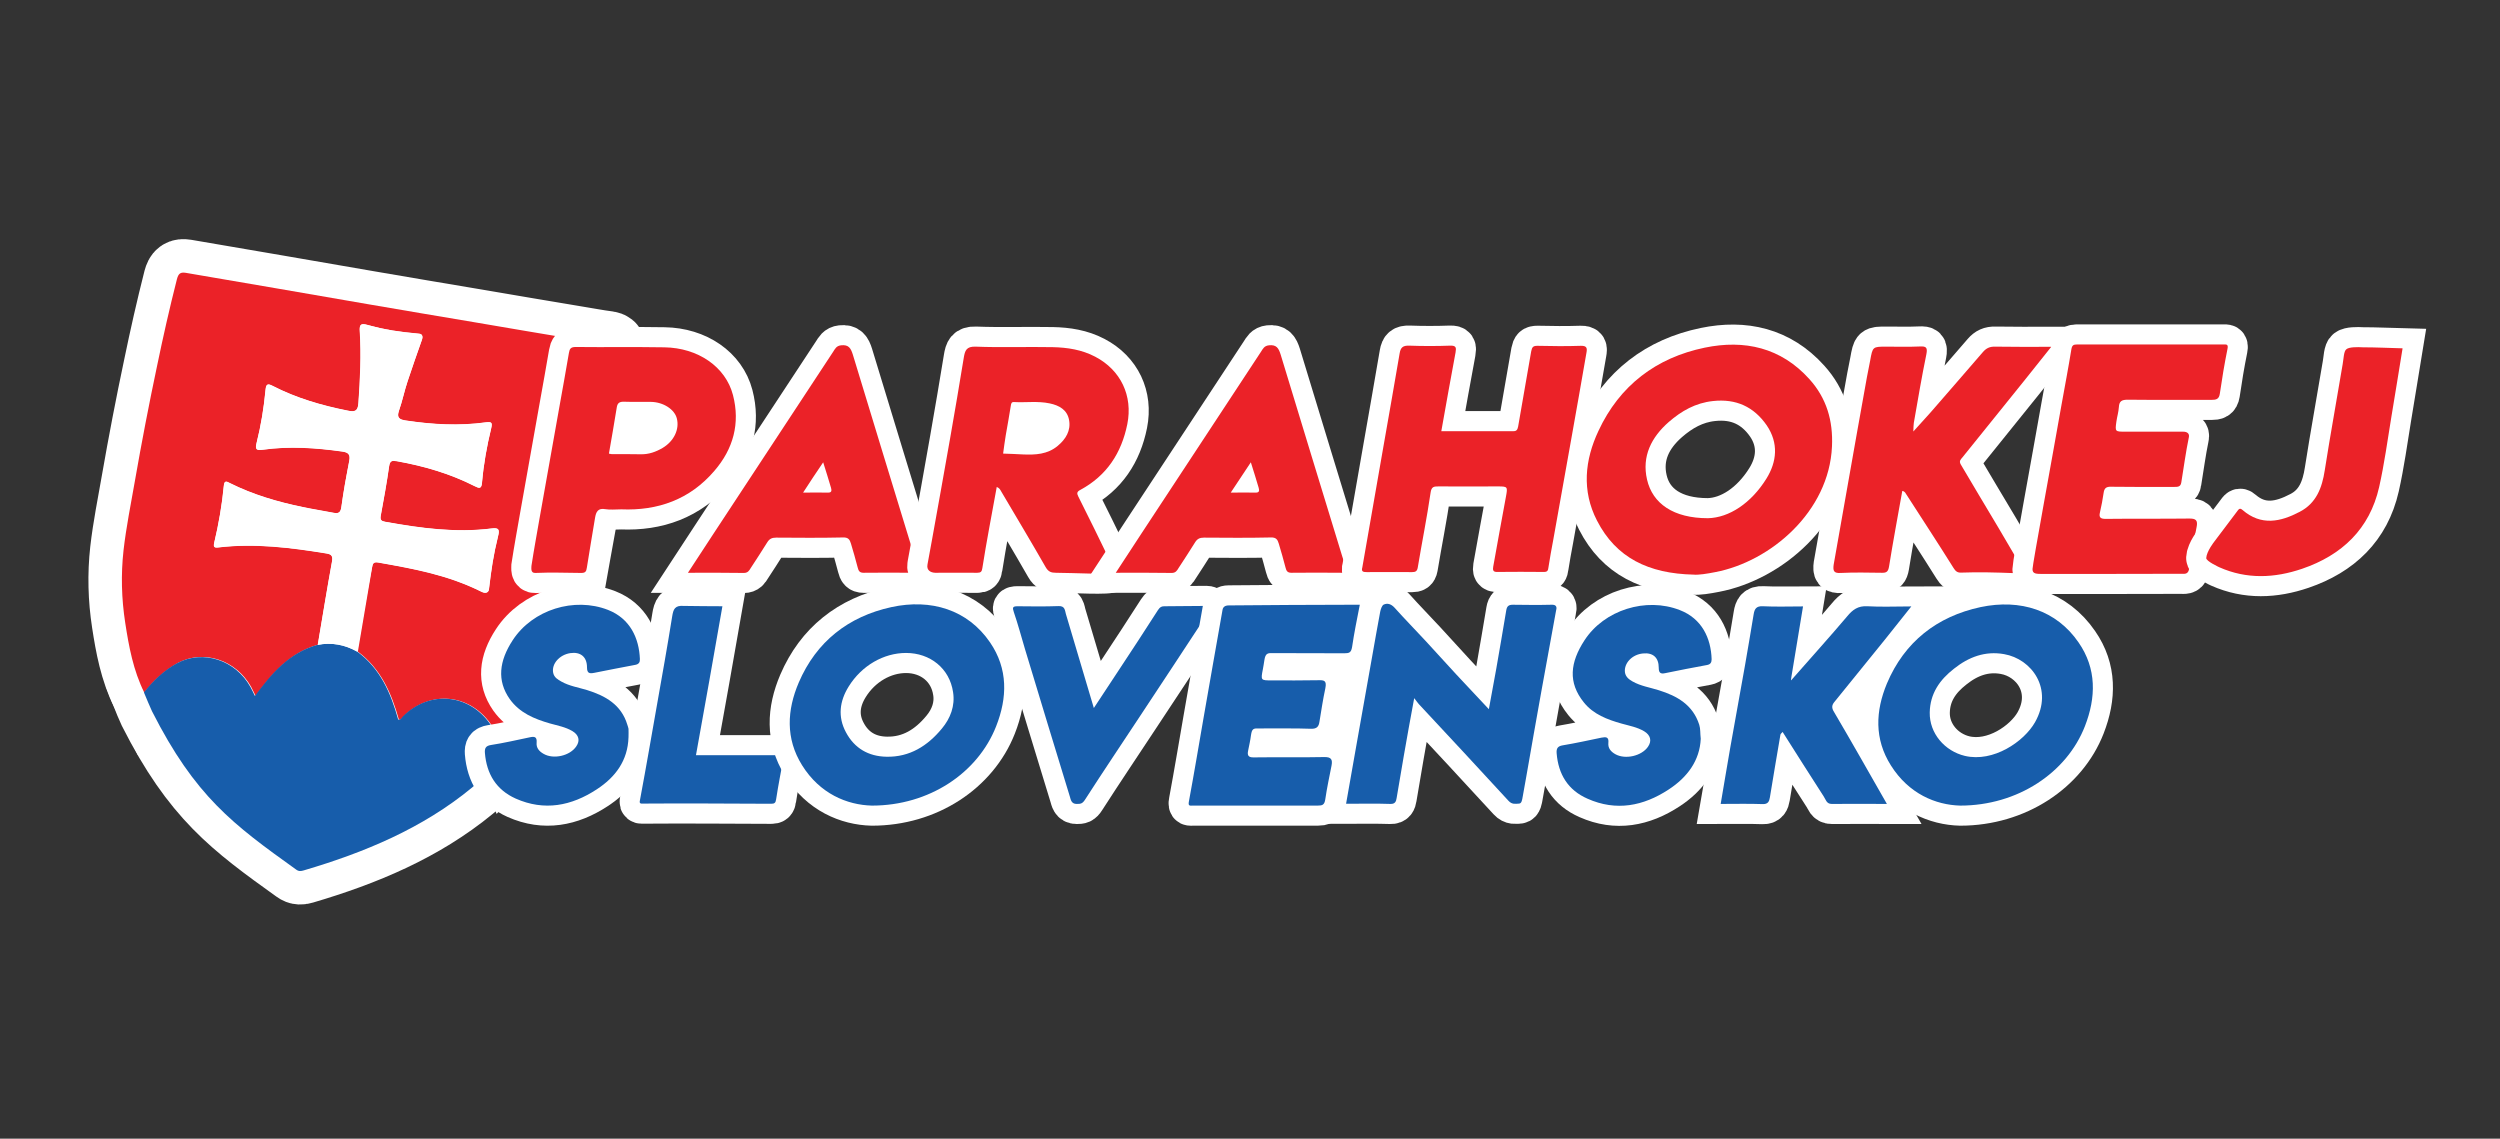 <?xml version="1.0" encoding="utf-8"?>
<!-- Generator: Adobe Illustrator 22.1.0, SVG Export Plug-In . SVG Version: 6.00 Build 0)  -->
<svg version="1.1" xmlns="http://www.w3.org/2000/svg" xmlns:xlink="http://www.w3.org/1999/xlink" x="0px" y="0px"
	 viewBox="0 0 1493.6 680.3" style="enable-background:new 0 0 1493.6 680.3;" xml:space="preserve">
<rect x="0" y="0" width="1493.6" height="680.3" fill="#333333" stroke="none"/>
<style type="text/css">
	.st0{display:none;}
	.st1{display:inline;fill:#DEDEDE;}
	.st2{fill:none;stroke:#FFFFFF;stroke-width:40;}
	.st3{fill:#EB2228;}
	.st4{fill:#175DAB;}
	.st5{fill:#FFFFFF;}
	.st6{fill:none;stroke:#221F1F;stroke-width:20;}
	.st7{fill:#E8262A;}
	.st8{fill:#1A5EAA;}
	.st9{fill:none;stroke:#FFFFFF;stroke-width:24;}
	.st10{fill:#E8262A;stroke:#221F1F;stroke-width:20;}
</style>
<g id="Layer_2" class="st0">
	<rect x="-265.7" class="st1" width="2002.4" height="680.3"/>
</g>
<g id="Layer_1">
	<g>
		<g>
			<path class="st2" d="M86.2,413.8c-6.6-13.3-9.2-27.5-11.4-41.8c-2.2-14.3-2.6-28.8-1-43.2c1.6-14,4.4-27.7,6.8-41.5
				c4-22.9,8.4-45.8,13.2-68.5c3.6-17.4,7.5-34.7,11.9-52c0.9-3.4,2.1-4.3,5.3-3.8c17.9,3.1,35.8,6.1,53.7,9.2
				c18.7,3.2,37.4,6.5,56.1,9.7c20.8,3.6,41.7,7.1,62.5,10.6c20.5,3.5,41,7,61.5,10.4c6.2,1,12.4,2.2,18.6,3
				c3.3,0.5,2.4,2.7,2.2,4.5c-1.2,9-2.5,18-4,26.9c-3.8,22.1-7.8,44.2-11.8,66.3c-3.3,18-6.5,36-9.7,54c-2.5,13.8-4.8,27.6-7.2,41.4
				c-1.2,6.9-6.6,16.5-11.1,24.2c-5.6,9.5-10,17.2-19.4,27.4c-4.3-9.4-5.5-12.8-9.3-18.2c-12.8-18-36.1-20.1-51.8-4.6
				c-0.9,0.8-1.3,2.4-3,2.1c-4.4-15.8-10.8-30.4-24.5-40.6c2.8-16.7,5.7-33.5,8.5-50.2c0.4-2.1,0.6-3.7,3.7-3.1
				c22,3.9,41.8,7.5,62,17.6c0.9,0.5,4,1.2,4.2-1.9c1.4-11.8,2.6-20,5.4-31.4c1-3.9,0.5-5.2-3.9-4.6c-21.4,2.7-42.5-0.2-63.6-4
				c-2.3-0.4-3-1.1-2.6-3.6c1.8-9.8,3.6-19.6,5-29.5c0.5-3.5,1.8-3.7,4.8-3.1c16.1,2.9,31.7,7.5,46.4,14.9c2.6,1.3,4,1.8,4.3-2.1
				c0.9-11,2.9-21.8,5.5-32.5c0.8-3.4,0.2-3.9-3.2-3.5c-16,2.2-31.9,1.3-47.8-1.1c-3.8-0.6-5.6-1.6-4.1-5.9c2-5.8,3.2-11.9,5.2-17.7
				c2.9-8.8,5.5-15.9,8.6-24.9c0.2-0.5,0.9-3.3-2.1-3.4c-11.5-1.1-19.6-2.1-30.5-5.2c-3.9-1.1-4.8-0.3-4.6,3.7
				c1,14.3,0.2,28.6-0.8,42.9c-0.3,5.1-2.4,5.5-6.4,4.6c-15.6-3.1-30.7-7.5-44.9-14.8c-3.1-1.6-3.8-1-4.2,2.4
				c-1,10.6-2.7,21.1-5.3,31.5c-1.1,4.3,0,4.7,3.8,4.2c15.8-2.2,31.6-1.1,47.3,1.1c3.7,0.5,5,1.8,4.2,5.7
				c-1.8,9.1-3.5,18.3-4.7,27.5c-0.5,3.6-2,4-4.9,3.4c-6-1.2-12.1-2.1-18.2-3.4c-15-3.1-29.7-7.4-43.5-14.3
				c-1.8-0.9-3.2-1.9-3.6,1.4c-1.1,11.6-3.1,23.1-5.8,34.4c-0.5,2.3,0,2.9,2.5,2.6c21.7-2.6,43.2,0.1,64.6,3.6
				c3.2,0.5,3.9,1.7,3.3,4.9c-3,16.5-5.7,33.1-8.5,49.7c-16.6,4.7-27.2,17-37.2,30.5c-1.1-2.2-1.9-3.8-2.7-5.4
				c-9-16-28.2-22.4-43.6-14.3C98.3,400.5,91.6,406.7,86.2,413.8z"/>
			<path class="st2" d="M213.4,389.3c13.8,10.1,20.1,24.8,24.5,40.6c1.7,0.3,2.1-1.3,3-2.1c15.8-15.5,39.1-13.4,51.8,4.6
				c3.8,5.3,5.8,9.6,9.4,18.4c-6.9,8.3-12.4,13.4-20.3,19.9c-29.4,24.2-64,38.6-100.3,49.3c-1.7,0.5-3,0.7-4.6-0.5
				c-37.7-27-60.3-43.7-86.1-94.6c-0.6-1.3-4-9.1-4.8-11.2c5.2-6.8,12.1-13.4,20-17.6c15.5-8.1,34.7-1.7,43.6,14.3
				c0.9,1.6,1.6,3.2,2.7,5.4c9.9-13.5,20.5-25.8,37.2-30.5C198.1,383.6,206,385.2,213.4,389.3z"/>
			<path class="st2" d="M213.4,389.3c-7.4-4.2-15.2-5.7-23.6-4c2.8-16.6,5.5-33.2,8.5-49.7c0.6-3.2-0.1-4.4-3.3-4.9
				c-21.4-3.5-42.9-6.2-64.6-3.6c-2.4,0.3-3-0.3-2.5-2.6c2.7-11.3,4.7-22.8,5.8-34.4c0.3-3.3,1.8-2.3,3.6-1.4
				c13.8,6.9,28.4,11.2,43.5,14.3c6,1.3,12.1,2.2,18.2,3.4c2.9,0.6,4.4,0.2,4.9-3.4c1.3-9.2,2.9-18.4,4.7-27.5
				c0.8-3.9-0.5-5.2-4.2-5.7c-15.7-2.2-31.5-3.3-47.3-1.1c-3.8,0.5-4.9,0.1-3.8-4.2c2.6-10.3,4.3-20.9,5.3-31.5
				c0.3-3.4,1.1-4,4.2-2.4c14.1,7.3,29.3,11.7,44.9,14.8c4.1,0.8,6.1,0.5,6.4-4.6c1-14.3,1.7-28.6,0.8-42.9c-0.3-4,0.7-4.9,4.6-3.7
				c11.1,2.9,18.7,4.1,30.5,5.2c2.7,0,2.5,2.1,2.1,3.4c-2.9,8.1-6,16.9-8.6,24.9c-1.9,5.8-3.1,11.9-5.2,17.7
				c-1.5,4.4,0.3,5.4,4.1,5.9c15.9,2.4,31.8,3.3,47.8,1.1c3.4-0.5,4,0.1,3.2,3.5c-2.6,10.7-4.5,21.5-5.5,32.5
				c-0.3,3.9-1.7,3.4-4.3,2.1c-14.7-7.5-30.2-12-46.4-14.9c-3-0.5-4.3-0.4-4.8,3.1c-1.4,9.9-3.2,19.7-5,29.5
				c-0.5,2.5,0.3,3.1,2.6,3.6c21,3.8,42.1,6.7,63.6,4c4.4-0.6,4.9,0.7,3.9,4.6c-2.8,11.3-4,19.5-5.4,31.4c-0.1,2.3-1.9,3-4.2,1.9
				c-20.2-10.1-40-13.7-62-17.6c-3.1-0.5-3.3,1-3.7,3.1C219,355.9,216.2,372.6,213.4,389.3z"/>
		</g>
		<g>
			<path class="st3" d="M86.2,413.8c-6.6-13.3-9.2-27.5-11.4-41.8c-2.2-14.3-2.6-28.8-1-43.2c1.6-14,4.4-27.7,6.8-41.5
				c4-22.9,8.4-45.8,13.2-68.5c3.6-17.4,7.5-34.7,11.9-52c0.9-3.4,2.1-4.3,5.3-3.8c17.9,3.1,35.8,6.1,53.7,9.2
				c18.7,3.2,37.4,6.5,56.1,9.7c20.8,3.6,41.7,7.1,62.5,10.6c20.5,3.5,41,7,61.5,10.4c6.2,1,12.4,2.2,18.6,3
				c3.3,0.5,2.4,2.7,2.2,4.5c-1.2,9-2.5,18-4,26.9c-3.8,22.1-7.8,44.2-11.8,66.3c-3.3,18-6.5,36-9.7,54c-2.5,13.8-4.8,27.6-7.2,41.4
				c-1.2,6.9-6.6,16.5-11.1,24.2c-5.6,9.5-10,17.2-19.4,27.4c-4.3-9.4-5.5-12.8-9.3-18.2c-12.8-18-36.1-20.1-51.8-4.6
				c-0.9,0.8-1.3,2.4-3,2.1c-4.4-15.8-10.8-30.4-24.5-40.6c2.8-16.7,5.7-33.5,8.5-50.2c0.4-2.1,0.6-3.7,3.7-3.1
				c22,3.9,41.8,7.5,62,17.6c0.9,0.5,4,1.2,4.2-1.9c1.4-11.8,2.6-20,5.4-31.4c1-3.9,0.5-5.2-3.9-4.6c-21.4,2.7-42.5-0.2-63.6-4
				c-2.3-0.4-3-1.1-2.6-3.6c1.8-9.8,3.6-19.6,5-29.5c0.5-3.5,1.8-3.7,4.8-3.1c16.1,2.9,31.7,7.5,46.4,14.9c2.6,1.3,4,1.8,4.3-2.1
				c0.9-11,2.9-21.8,5.5-32.5c0.8-3.4,0.2-3.9-3.2-3.5c-16,2.2-31.9,1.3-47.8-1.1c-3.8-0.6-5.6-1.6-4.1-5.9c2-5.8,3.2-11.9,5.2-17.7
				c2.9-8.8,5.5-15.9,8.6-24.9c0.2-0.5,0.9-3.3-2.1-3.4c-11.5-1.1-19.6-2.1-30.5-5.2c-3.9-1.1-4.8-0.3-4.6,3.7
				c1,14.3,0.2,28.6-0.8,42.9c-0.3,5.1-2.4,5.5-6.4,4.6c-15.6-3.1-30.7-7.5-44.9-14.8c-3.1-1.6-3.8-1-4.2,2.4
				c-1,10.6-2.7,21.1-5.3,31.5c-1.1,4.3,0,4.7,3.8,4.2c15.8-2.2,31.6-1.1,47.3,1.1c3.7,0.5,5,1.8,4.2,5.7
				c-1.8,9.1-3.5,18.3-4.7,27.5c-0.5,3.6-2,4-4.9,3.4c-6-1.2-12.1-2.1-18.2-3.4c-15-3.1-29.7-7.4-43.5-14.3
				c-1.8-0.9-3.2-1.9-3.6,1.4c-1.1,11.6-3.1,23.1-5.8,34.4c-0.5,2.3,0,2.9,2.5,2.6c21.7-2.6,43.2,0.1,64.6,3.6
				c3.2,0.5,3.9,1.7,3.3,4.9c-3,16.5-5.7,33.1-8.5,49.7c-16.6,4.7-27.2,17-37.2,30.5c-1.1-2.2-1.9-3.8-2.7-5.4
				c-9-16-28.2-22.4-43.6-14.3C98.3,400.5,91.6,406.7,86.2,413.8z"/>
			<path class="st4" d="M213.4,389.3c13.8,10.1,20.1,24.8,24.5,40.6c1.7,0.3,2.1-1.3,3-2.1c15.8-15.5,39.1-13.4,51.8,4.6
				c3.8,5.3,5.8,9.6,9.4,18.4c-6.9,8.3-12.4,13.4-20.3,19.9c-29.4,24.2-64,38.6-100.3,49.3c-1.7,0.5-3,0.7-4.6-0.5
				c-37.7-27-60.3-43.7-86.1-94.6c-0.6-1.3-4-9.1-4.8-11.2c5.2-6.8,12.1-13.4,20-17.6c15.5-8.1,34.7-1.7,43.6,14.3
				c0.9,1.6,1.6,3.2,2.7,5.4c9.9-13.5,20.5-25.8,37.2-30.5C198.1,383.6,206,385.2,213.4,389.3z"/>
			<path class="st5" d="M213.4,389.3c-7.4-4.2-15.2-5.7-23.6-4c2.8-16.6,5.5-33.2,8.5-49.7c0.6-3.2-0.1-4.4-3.3-4.9
				c-21.4-3.5-42.9-6.2-64.6-3.6c-2.4,0.3-3-0.3-2.5-2.6c2.7-11.3,4.7-22.8,5.8-34.4c0.3-3.3,1.8-2.3,3.6-1.4
				c13.8,6.9,28.4,11.2,43.5,14.3c6,1.3,12.1,2.2,18.2,3.4c2.9,0.6,4.4,0.2,4.9-3.4c1.3-9.2,2.9-18.4,4.7-27.5
				c0.8-3.9-0.5-5.2-4.2-5.7c-15.7-2.2-31.5-3.3-47.3-1.1c-3.8,0.5-4.9,0.1-3.8-4.2c2.6-10.3,4.3-20.9,5.3-31.5
				c0.3-3.4,1.1-4,4.2-2.4c14.1,7.3,29.3,11.7,44.9,14.8c4.1,0.8,6.1,0.5,6.4-4.6c1-14.3,1.7-28.6,0.8-42.9c-0.3-4,0.7-4.9,4.6-3.7
				c11.1,2.9,18.7,4.1,30.5,5.2c2.7,0,2.5,2.1,2.1,3.4c-2.9,8.1-6,16.9-8.6,24.9c-1.9,5.8-3.1,11.9-5.2,17.7
				c-1.5,4.4,0.3,5.4,4.1,5.9c15.9,2.4,31.8,3.3,47.8,1.1c3.4-0.5,4,0.1,3.2,3.5c-2.6,10.7-4.5,21.5-5.5,32.5
				c-0.3,3.9-1.7,3.4-4.3,2.1c-14.7-7.5-30.2-12-46.4-14.9c-3-0.5-4.3-0.4-4.8,3.1c-1.4,9.9-3.2,19.7-5,29.5
				c-0.5,2.5,0.3,3.1,2.6,3.6c21,3.8,42.1,6.7,63.6,4c4.4-0.6,4.9,0.7,3.9,4.6c-2.8,11.3-4,19.5-5.4,31.4c-0.1,2.3-1.9,3-4.2,1.9
				c-20.2-10.1-40-13.7-62-17.6c-3.1-0.5-3.3,1-3.7,3.1C219,355.9,216.2,372.6,213.4,389.3z"/>
		</g>
	</g>
	<g>
		<path class="st6" d="M1180.6,343.7"/>
		<path class="st7" d="M1180.6,343.7"/>
	</g>
	<path class="st8" d="M686.2,370"/>
	<g>
		<g>
			<path class="st9" d="M319.8,342.3c9.1-0.4,18.3-0.1,27.5,0c2.4,0,3-0.9,3.3-3.1c1.5-9.9,3.3-19.8,4.9-29.8c0.6-3.7,1.8-6,6.2-5.2
				c2.9,0.5,6,0.1,9.5,0.1c21.7,0.9,40.9-5.8,55.6-23c11.3-13.1,15.5-28.4,11.1-45.3c-4.4-16.9-20.9-28.2-41-28.5
				c-17.6-0.3-35.3,0-53-0.2c-2.9,0-3.6,1.1-4,3.5c-1.8,10.6-3.7,21.1-5.6,31.7c-3.9,22.1-7.9,44.2-11.8,66.3
				c-1.7,9.8-3.5,19.5-5,29.3C317.5,339.4,316.9,342.4,319.8,342.3z M368.5,243.3c0.4-2.4,1.5-3.3,4-3.3c5.5,0.2,11,0,16.4,0.1
				c7.4,0.1,14.2,4.5,15.5,10c1.6,6.5-1.8,13.5-8.5,17.5c-4.1,2.4-8.3,3.9-13.1,3.8c-5.8-0.1-11.6-0.1-17.4-0.1
				c-0.5,0-1-0.2-1.6-0.3C365.4,261.8,367,252.6,368.5,243.3z"/>
			<path class="st3" d="M319.8,342.3c9.1-0.4,18.3-0.1,27.5,0c2.4,0,3-0.9,3.3-3.1c1.5-9.9,3.3-19.8,4.9-29.8c0.6-3.7,1.8-6,6.2-5.2
				c2.9,0.5,6,0.1,9.5,0.1c21.7,0.9,40.9-5.8,55.6-23c11.3-13.1,15.5-28.4,11.1-45.3c-4.4-16.9-20.9-28.2-41-28.5
				c-17.6-0.3-35.3,0-53-0.2c-2.9,0-3.6,1.1-4,3.5c-1.8,10.6-3.7,21.1-5.6,31.7c-3.9,22.1-7.9,44.2-11.8,66.3
				c-1.7,9.8-3.5,19.5-5,29.3C317.5,339.4,316.9,342.4,319.8,342.3z M368.5,243.3c0.4-2.4,1.5-3.3,4-3.3c5.5,0.2,11,0,16.4,0.1
				c7.4,0.1,14.2,4.5,15.5,10c1.6,6.5-1.8,13.5-8.5,17.5c-4.1,2.4-8.3,3.9-13.1,3.8c-5.8-0.1-11.6-0.1-17.4-0.1
				c-0.5,0-1-0.2-1.6-0.3C365.4,261.8,367,252.6,368.5,243.3z"/>
		</g>
		<g>
			<path class="st9" d="M411,342.2c11.8,0,22.6-0.1,33.4,0.1c2.4,0,3.2-1.4,4.1-2.9c3.3-5.1,6.7-10.2,9.9-15.4
				c1.3-2.1,2.8-2.8,5.3-2.8c13.3,0.1,26.7,0.2,40-0.1c3.1-0.1,4,1.3,4.7,3.7c1.4,4.7,2.8,9.5,4,14.2c0.5,2,1.1,3.2,3.5,3.2
				c20.8-0.1,9.4-0.1,30.2,0c2.1,0,2.5-2.3,1.9-4.5c-0.4-1.7-1.2-3.5-1.6-5c-12.3-40.3-24.7-80.6-36.9-120.9c-1.2-3.8-2.5-6-7-5.5
				c-2.8,0.3-3.6,2.1-4.7,3.8c-23.7,36-47.4,72.1-71.1,108.1C421.6,326,416.5,333.8,411,342.2z M491.8,276.2
				c1.8,5.7,3.3,10.5,4.7,15.3c0.4,1.5,0.5,2.9-1.9,2.8c-4.6-0.1-9.2,0-14.8,0C484,287.8,487.6,282.4,491.8,276.2z"/>
			<path class="st3" d="M411,342.2c11.8,0,22.6-0.1,33.4,0.1c2.4,0,3.2-1.4,4.1-2.9c3.3-5.1,6.7-10.2,9.9-15.4
				c1.3-2.1,2.8-2.8,5.3-2.8c13.3,0.1,26.7,0.2,40-0.1c3.1-0.1,4,1.3,4.7,3.7c1.4,4.7,2.8,9.5,4,14.2c0.5,2,1.1,3.2,3.5,3.2
				c20.8-0.1,9.4-0.1,30.2,0c2.1,0,2.5-2.3,1.9-4.5c-0.4-1.7-1.2-3.5-1.6-5c-12.3-40.3-24.7-80.6-36.9-120.9c-1.2-3.8-2.5-6-7-5.5
				c-2.8,0.3-3.6,2.1-4.7,3.8c-23.7,36-47.4,72.1-71.1,108.1C421.6,326,416.5,333.8,411,342.2z M491.8,276.2
				c1.8,5.7,3.3,10.5,4.7,15.3c0.4,1.5,0.5,2.9-1.9,2.8c-4.6-0.1-9.2,0-14.8,0C484,287.8,487.6,282.4,491.8,276.2z"/>
		</g>
		<g>
			<path class="st9" d="M558.7,342.2c20.8-0.1,4.3,0,25.1,0c2.1,0,2.8-0.6,3.1-2.8c1.2-7.8,2.6-15.6,4-23.4c1.5-8.2,3-16.5,4.6-25.1
				c1.7,0.8,2.1,1.7,2.6,2.6c8.9,15.1,17.9,30.1,26.6,45.3c1.6,2.8,3.3,3.4,6.2,3.4c10.7,0,32.1,1.4,33.6-0.4
				c1.3-1.6-1.3-6.6-1.3-6.6c-6.2-12.9-12.6-25.8-19-38.6c-0.9-1.8-0.9-2.8,1.2-3.9c15.8-8.5,24.6-22,28.1-39.3
				c3.4-16.9-3.9-32.3-19.2-40.3c-8-4.2-16.6-5.5-25.4-5.7c-15.3-0.3-30.7,0.3-46-0.3c-5.6-0.2-6.4,2.4-7.1,6.6
				c-2.6,16.1-5.4,32.3-8.2,48.4c-3.5,20.2-7.2,40.3-10.8,60.5c-0.8,4.5-2.1,11.7-2.6,14.2l-0.1,0.6
				C553.5,340.7,556,342.1,558.7,342.2z M600.9,259.9c1-5.8,2.1-11.7,3-17.5c0.2-1.3,0.4-2.3,1.9-2.2c7.1,0.4,14.2-0.7,21.3,0.8
				c5.8,1.2,10.5,3.9,11.6,9.9c1.2,6.4-2,11.5-6.8,15.5c-6.1,5.1-13.3,5.4-20.7,5.1c-4-0.2-7.9-0.4-11.9-0.5
				C599.8,267.3,600.3,263.5,600.9,259.9z"/>
			<path class="st3" d="M558.7,342.2c20.8-0.1,4.3,0,25.1,0c2.1,0,2.8-0.6,3.1-2.8c1.2-7.8,2.6-15.6,4-23.4c1.5-8.2,3-16.5,4.6-25.1
				c1.7,0.8,2.1,1.7,2.6,2.6c8.9,15.1,17.9,30.1,26.6,45.3c1.6,2.8,3.3,3.4,6.2,3.4c10.7,0,32.1,1.4,33.6-0.4
				c1.3-1.6-1.3-6.6-1.3-6.6c-6.2-12.9-12.6-25.8-19-38.6c-0.9-1.8-0.9-2.8,1.2-3.9c15.8-8.5,24.6-22,28.1-39.3
				c3.4-16.9-3.9-32.3-19.2-40.3c-8-4.2-16.6-5.5-25.4-5.7c-15.3-0.3-30.7,0.3-46-0.3c-5.6-0.2-6.4,2.4-7.1,6.6
				c-2.6,16.1-5.4,32.3-8.2,48.4c-3.5,20.2-7.2,40.3-10.8,60.5c-0.8,4.5-2.1,11.7-2.6,14.2l-0.1,0.6
				C553.5,340.7,556,342.1,558.7,342.2z M600.9,259.9c1-5.8,2.1-11.7,3-17.5c0.2-1.3,0.4-2.3,1.9-2.2c7.1,0.4,14.2-0.7,21.3,0.8
				c5.8,1.2,10.5,3.9,11.6,9.9c1.2,6.4-2,11.5-6.8,15.5c-6.1,5.1-13.3,5.4-20.7,5.1c-4-0.2-7.9-0.4-11.9-0.5
				C599.8,267.3,600.3,263.5,600.9,259.9z"/>
		</g>
		<g>
			<path class="st9" d="M700,342.3c2.4,0,3.2-1.4,4.1-2.9c3.3-5.1,6.7-10.2,9.9-15.4c1.3-2.1,2.8-2.8,5.3-2.8
				c13.3,0.1,26.7,0.2,40-0.1c3.1-0.1,4,1.3,4.7,3.7c1.4,4.7,2.8,9.5,4,14.2c0.5,2,1.1,3.2,3.5,3.2c20.8-0.1,9.4-0.1,30.2,0
				c2.1,0,2.5-2.3,1.9-4.5c-0.4-1.7-1.2-3.5-1.6-5c-12.3-40.3-24.7-80.6-36.9-120.9c-1.2-3.8-2.5-6-7-5.5c-2.8,0.3-3.6,2.1-4.7,3.8
				c-23.7,36-47.4,72.1-71.1,108.1c-5.1,7.8-10.2,15.6-15.7,24C678.3,342.2,689.2,342.1,700,342.3z M747.3,276.2
				c1.8,5.7,3.3,10.5,4.7,15.3c0.4,1.5,0.5,2.9-1.9,2.8c-4.6-0.1-9.2,0-14.8,0C739.6,287.8,743.2,282.4,747.3,276.2z"/>
			<path class="st3" d="M700,342.3c2.4,0,3.2-1.4,4.1-2.9c3.3-5.1,6.7-10.2,9.9-15.4c1.3-2.1,2.8-2.8,5.3-2.8
				c13.3,0.1,26.7,0.2,40-0.1c3.1-0.1,4,1.3,4.7,3.7c1.4,4.7,2.8,9.5,4,14.2c0.5,2,1.1,3.2,3.5,3.2c20.8-0.1,9.4-0.1,30.2,0
				c2.1,0,2.5-2.3,1.9-4.5c-0.4-1.7-1.2-3.5-1.6-5c-12.3-40.3-24.7-80.6-36.9-120.9c-1.2-3.8-2.5-6-7-5.5c-2.8,0.3-3.6,2.1-4.7,3.8
				c-23.7,36-47.4,72.1-71.1,108.1c-5.1,7.8-10.2,15.6-15.7,24C678.3,342.2,689.2,342.1,700,342.3z M747.3,276.2
				c1.8,5.7,3.3,10.5,4.7,15.3c0.4,1.5,0.5,2.9-1.9,2.8c-4.6-0.1-9.2,0-14.8,0C739.6,287.8,743.2,282.4,747.3,276.2z"/>
		</g>
		<g>
			<path class="st9" d="M816.6,341.8c21-0.1,6,0,27,0c1.9,0,3-0.4,3.4-2.6c2.5-15,5.5-29.9,7.7-44.9c0.5-3.6,2-3.7,4.7-3.7
				c11.8,0.1,23.7,0,35.5,0c5.9,0,5.9,0.2,4.8,6.2c-2.6,13.9-5.1,27.9-7.6,41.8c-0.3,1.8-0.2,3.2,2.4,3.1c9.3-0.1,18.7-0.1,28,0
				c2,0,2.4-0.9,2.6-2.7c0.8-5.5,1.9-11.1,2.9-16.6c3.6-20,7.2-40,10.7-59.9c3.1-17.2,6.1-34.5,9.1-51.7c0.5-2.6,0.4-4.3-3.3-4.2
				c-8.7,0.3-17.3,0.2-26,0c-2.5,0-3.2,0.7-3.7,3.3c-2.5,15-5.3,29.9-7.8,44.9c-0.4,2.1-1.1,2.9-3.1,2.8c-14.2,0-28.3,0-42.8,0
				c2.8-15.9,5.6-31.4,8.5-47c0.5-2.9,0.4-4.2-3.2-4.1c-8.2,0.3-16.3,0.3-24.5,0c-3.7-0.1-5.1,1-5.7,4.6
				c-3.2,18.8-6.5,37.5-9.8,56.3c-0.5,2.7-12,68.9-12.5,71.6l-0.2,0.9C813.6,341.4,814.3,341.8,816.6,341.8z"/>
			<path class="st3" d="M816.6,341.8c21-0.1,6,0,27,0c1.9,0,3-0.4,3.4-2.6c2.5-15,5.5-29.9,7.7-44.9c0.5-3.6,2-3.7,4.7-3.7
				c11.8,0.1,23.7,0,35.5,0c5.9,0,5.9,0.2,4.8,6.2c-2.6,13.9-5.1,27.9-7.6,41.8c-0.3,1.8-0.2,3.2,2.4,3.1c9.3-0.1,18.7-0.1,28,0
				c2,0,2.4-0.9,2.6-2.7c0.8-5.5,1.9-11.1,2.9-16.6c3.6-20,7.2-40,10.7-59.9c3.1-17.2,6.1-34.5,9.1-51.7c0.5-2.6,0.4-4.3-3.3-4.2
				c-8.7,0.3-17.3,0.2-26,0c-2.5,0-3.2,0.7-3.7,3.3c-2.5,15-5.3,29.9-7.8,44.9c-0.4,2.1-1.1,2.9-3.1,2.8c-14.2,0-28.3,0-42.8,0
				c2.8-15.9,5.6-31.4,8.5-47c0.5-2.9,0.4-4.2-3.2-4.1c-8.2,0.3-16.3,0.3-24.5,0c-3.7-0.1-5.1,1-5.7,4.6
				c-3.2,18.8-6.5,37.5-9.8,56.3c-0.5,2.7-12,68.9-12.5,71.6l-0.2,0.9C813.6,341.4,814.3,341.8,816.6,341.8z"/>
		</g>
		<g>
			<path class="st9" d="M1094.5,266.7c0.7-15.3-3.2-28.8-13.5-40.2c-17-18.9-38.8-23.7-62.5-18.8c-29,6-50.9,22.6-63.5,49.7
				c-8.2,17.4-10.1,35.8-0.9,53.6c11.4,22.3,30.9,31.7,57.7,32.3c2.8,0.3,8-0.5,13-1.5C1057.8,335.5,1092.8,305.7,1094.5,266.7z
				 M1055.3,286c-9.1,14.6-22.2,23.3-34.9,23.6c-20.6,0-33.1-8.7-36.4-23.1c-3.2-13.9,2.6-25.3,13-34.4c7.6-6.6,16-11.4,26.4-12.5
				c13.8-1.5,24.4,3.4,32.1,14.5C1062.7,264.7,1061.6,275.9,1055.3,286z"/>
			<path class="st3" d="M1094.5,266.7c0.7-15.3-3.2-28.8-13.5-40.2c-17-18.9-38.8-23.7-62.5-18.8c-29,6-50.9,22.6-63.5,49.7
				c-8.2,17.4-10.1,35.8-0.9,53.6c11.4,22.3,30.9,31.7,57.7,32.3c2.8,0.3,8-0.5,13-1.5C1057.8,335.5,1092.8,305.7,1094.5,266.7z
				 M1055.3,286c-9.1,14.6-22.2,23.3-34.9,23.6c-20.6,0-33.1-8.7-36.4-23.1c-3.2-13.9,2.6-25.3,13-34.4c7.6-6.6,16-11.4,26.4-12.5
				c13.8-1.5,24.4,3.4,32.1,14.5C1062.7,264.7,1061.6,275.9,1055.3,286z"/>
		</g>
		<g>
			<path class="st9" d="M1099.8,342.3c8.1-0.4,16.3-0.2,24.5-0.1c2.9,0.1,3.8-0.8,4.3-3.8c2.4-15,5.2-29.9,7.9-45.1
				c1.7,0.3,1.9,1.4,2.5,2.2c9.4,14.6,18.9,29.1,28.1,43.8c1.2,1.9,2.2,2.9,4.6,2.8c10.5-0.4,20.9-0.1,31.3,0.3
				c1.9,0.1,0.9,0.1,2.7,0.1c2.5,0,2.4-2.3,2.4-2.3c-0.7-3-24.9-42.6-36.7-62.8c-1.1-2,0-2.9,1-4.1c12.2-15.1,24.3-30.2,36.5-45.3
				c5.4-6.7,10.8-13.5,16.6-20.8c-11.9,0-22.7,0.1-33.5-0.1c-3.2-0.1-5.3,0.9-7.3,3.2c-10.4,12.1-20.9,24.1-31.3,36.1
				c-3.2,3.6-6.4,7.1-10.3,11.4c0.1-2.5,0.1-3.9,0.3-5.2c2.4-13.7,4.7-27.4,7.5-41c0.8-4.1-0.2-4.8-4-4.6c-6.7,0.3-13.3,0.1-20,0.1
				c-8.1,0-8.1,0-9.6,8.4c-0.6,3.2-1.3,6.5-1.9,9.7c-4,22.1-7.9,44.2-11.8,66.3c-2.7,15.3-5.4,30.6-8.1,45.9
				C1095,341.1,1095.6,342.6,1099.8,342.3z"/>
			<path class="st3" d="M1099.8,342.3c8.1-0.4,16.3-0.2,24.5-0.1c2.9,0.1,3.8-0.8,4.3-3.8c2.4-15,5.2-29.9,7.9-45.1
				c1.7,0.3,1.9,1.4,2.5,2.2c9.4,14.6,18.9,29.1,28.1,43.8c1.2,1.9,2.2,2.9,4.6,2.8c10.5-0.4,20.9-0.1,31.3,0.3
				c1.9,0.1,0.9,0.1,2.7,0.1c2.5,0,2.4-2.3,2.4-2.3c-0.7-3-24.9-42.6-36.7-62.8c-1.1-2,0-2.9,1-4.1c12.2-15.1,24.3-30.2,36.5-45.3
				c5.4-6.7,10.8-13.5,16.6-20.8c-11.9,0-22.7,0.1-33.5-0.1c-3.2-0.1-5.3,0.9-7.3,3.2c-10.4,12.1-20.9,24.1-31.3,36.1
				c-3.2,3.6-6.4,7.1-10.3,11.4c0.1-2.5,0.1-3.9,0.3-5.2c2.4-13.7,4.7-27.4,7.5-41c0.8-4.1-0.2-4.8-4-4.6c-6.7,0.3-13.3,0.1-20,0.1
				c-8.1,0-8.1,0-9.6,8.4c-0.6,3.2-1.3,6.5-1.9,9.7c-4,22.1-7.9,44.2-11.8,66.3c-2.7,15.3-5.4,30.6-8.1,45.9
				C1095,341.1,1095.6,342.6,1099.8,342.3z"/>
		</g>
		<g>
			<path class="st9" d="M1307.6,309.8c-16.5,0.2-33,0-49.5,0.2c-3,0-4.3-0.7-3.5-3.9c0.9-3.8,1.6-7.7,2.2-11.7
				c0.4-2.8,1.6-3.7,4.5-3.6c12.5,0.2,25,0.1,37.5,0.1c2.1,0,4,0.1,4.4-2.7c1.4-8.5,2.7-18.3,4.5-26.9c0.5-2.2-0.9-3.4-3.4-3.4
				c-13.1,0-21.8,0-34.4,0c-6.3,0-6.3,0-5.5-5.9c0.4-2.9,1.3-5.8,1.5-8.8c0.2-3.6,1.8-4.4,5.3-4.4c16.7,0.2,33.3,0,50,0.1
				c2.8,0,4.5-0.4,5-3.6c1.3-9,2.8-18,4.6-26.9c0.6-2.9-0.8-2.6-2.4-2.6c-29.2,0-58.3,0-87.5,0c-2.2,0-3,0.5-3.4,3
				c-1.8,11.1-3.9,22.1-5.9,33.2c-5.7,32.5-17.3,95.3-17.3,98c0,2.9,2.1,2.9,6.5,2.9c7.1,0,59.3,0,82.3-0.1c1.7,0,3.8,0.5,4.6-2.2
				l2.6-15c0.5-4.1,1.5-7.4,2-10.5C1313.2,310.8,1312,309.7,1307.6,309.8z"/>
			<path class="st3" d="M1307.6,309.8c-16.5,0.2-33,0-49.5,0.2c-3,0-4.3-0.7-3.5-3.9c0.9-3.8,1.6-7.7,2.2-11.7
				c0.4-2.8,1.6-3.7,4.5-3.6c12.5,0.2,25,0.1,37.5,0.1c2.1,0,4,0.1,4.4-2.7c1.4-8.5,2.7-18.3,4.5-26.9c0.5-2.2-0.9-3.4-3.4-3.4
				c-13.1,0-21.8,0-34.4,0c-6.3,0-6.3,0-5.5-5.9c0.4-2.9,1.3-5.8,1.5-8.8c0.2-3.6,1.8-4.4,5.3-4.4c16.7,0.2,33.3,0,50,0.1
				c2.8,0,4.5-0.4,5-3.6c1.3-9,2.8-18,4.6-26.9c0.6-2.9-0.8-2.6-2.4-2.6c-29.2,0-58.3,0-87.5,0c-2.2,0-3,0.5-3.4,3
				c-1.8,11.1-3.9,22.1-5.9,33.2c-5.7,32.5-17.3,95.3-17.3,98c0,2.9,2.1,2.9,6.5,2.9c7.1,0,59.3,0,82.3-0.1c1.7,0,3.8,0.5,4.6-2.2
				l2.6-15c0.5-4.1,1.5-7.4,2-10.5C1313.2,310.8,1312,309.7,1307.6,309.8z"/>
		</g>
		<g>
			<path class="st9" d="M1411.7,207.5c-3.4-0.2-8.2-0.2-9.8,1.1c-1.7,1.1-1.7,5.8-2.3,9c-3.5,21.1-7.4,42.3-10.7,63.4
				c-1.6,10.5-5.1,19.7-15,24.8c-11.4,6-23,8.5-34.1-1.1c-1.8-1.6-2.4-0.3-3.4,1c-2.8,3.7-10.5,13.9-13.5,17.9c0,0-4.6,5.8-4.8,9.8
				c-0.1,1.9,7.8,5.5,7.8,5.5c16.4,7.3,33.1,6.5,49.5,0.9c23.7-8.1,40.3-23.7,46-48.8c3.1-13.8,5-27.9,7.3-41.9
				c2.3-13.5,4.4-27.1,6.7-41C1427.2,207.9,1419.5,207.5,1411.7,207.5z"/>
			<path class="st3" d="M1411.7,207.5c-3.4-0.2-8.2-0.2-9.8,1.1c-1.7,1.1-1.7,5.8-2.3,9c-3.5,21.1-7.4,42.3-10.7,63.4
				c-1.6,10.5-5.1,19.7-15,24.8c-11.4,6-23,8.5-34.1-1.1c-1.8-1.6-2.4-0.3-3.4,1c-2.8,3.7-10.5,13.9-13.5,17.9c0,0-4.6,5.8-4.8,9.8
				c-0.1,1.9,7.8,5.5,7.8,5.5c16.4,7.3,33.1,6.5,49.5,0.9c23.7-8.1,40.3-23.7,46-48.8c3.1-13.8,5-27.9,7.3-41.9
				c2.3-13.5,4.4-27.1,6.7-41C1427.2,207.9,1419.5,207.5,1411.7,207.5z"/>
		</g>
		<g>
			<path class="st9" d="M363.3,364.4c-20.2-7.9-45.1-0.2-57,18.1c-8.1,12.4-9.5,24.1-1.8,35.1c5.9,8.3,14.7,11.9,24,14.6
				c4.6,1.3,9.3,2.1,13.5,4.6c3.8,2.3,4.7,5.6,2.3,9.1c-3.8,5.7-13.6,7.9-19.5,4.5c-2.7-1.5-4.5-3.6-4.2-6.7
				c0.3-3.6-1.3-3.8-4.1-3.2c-7.7,1.6-15.4,3.4-23.2,4.6c-3.1,0.5-3.8,1.9-3.6,4.7c1,12.6,6.8,22.1,18.4,27.3
				c17.1,7.6,33.3,4.4,48.4-5.5c11.2-7.3,18.6-17.2,19-31.2c0-1.7,0.1-3.3,0-5c-0.1-0.8-0.5-1.6-0.7-2.4c-3.6-12-13.1-17.3-24-20.7
				c-5.2-1.6-10.6-2.4-15.4-5.1c-2.1-1.2-4.3-2.4-4.9-5.2c-1.1-5.3,3.7-10.8,10.2-11.8c6.1-0.9,10,2.2,10,8.5c0,3.6,1.5,3.8,4.2,3.3
				c8.2-1.6,16.5-3.3,24.7-4.8c2.1-0.4,2.8-1.6,2.7-3.5C381.8,381.3,376.5,369.6,363.3,364.4z"/>
			<path class="st4" d="M363.3,364.4c-20.2-7.9-45.1-0.2-57,18.1c-8.1,12.4-9.5,24.1-1.8,35.1c5.9,8.3,14.7,11.9,24,14.6
				c4.6,1.3,9.3,2.1,13.5,4.6c3.8,2.3,4.7,5.6,2.3,9.1c-3.8,5.7-13.6,7.9-19.5,4.5c-2.7-1.5-4.5-3.6-4.2-6.7
				c0.3-3.6-1.3-3.8-4.1-3.2c-7.7,1.6-15.4,3.4-23.2,4.6c-3.1,0.5-3.8,1.9-3.6,4.7c1,12.6,6.8,22.1,18.4,27.3
				c17.1,7.6,33.3,4.4,48.4-5.5c11.2-7.3,18.6-17.2,19-31.2c0-1.7,0.1-3.3,0-5c-0.1-0.8-0.5-1.6-0.7-2.4c-3.6-12-13.1-17.3-24-20.7
				c-5.2-1.6-10.6-2.4-15.4-5.1c-2.1-1.2-4.3-2.4-4.9-5.2c-1.1-5.3,3.7-10.8,10.2-11.8c6.1-0.9,10,2.2,10,8.5c0,3.6,1.5,3.8,4.2,3.3
				c8.2-1.6,16.5-3.3,24.7-4.8c2.1-0.4,2.8-1.6,2.7-3.5C381.8,381.3,376.5,369.6,363.3,364.4z"/>
		</g>
		<g>
			<path class="st9" d="M431.6,362.2c-7.8,0-15.1-0.1-23.1-0.2c-5.3-0.4-6.2,1.9-6.9,6.2c-2.9,18.1-6.1,36.1-9.3,54.1
				c-3.4,19.1-5.6,32.4-10.1,56.5c-0.2,1,0.6,1.3,1,1.3c25.8-0.2,51.7,0,77.5,0.1c2,0,2.7-0.5,3-2.7c1.3-8.6,3-17.1,4.7-26.3
				c-17.7,0-35.1,0-52.6,0C421.2,421.4,426.4,392,431.6,362.2z"/>
			<path class="st4" d="M431.6,362.2c-7.8,0-15.1-0.1-23.1-0.2c-5.3-0.4-6.2,1.9-6.9,6.2c-2.9,18.1-6.1,36.1-9.3,54.1
				c-3.4,19.1-5.6,32.4-10.1,56.5c-0.2,1,0.6,1.3,1,1.3c25.8-0.2,51.7,0,77.5,0.1c2,0,2.7-0.5,3-2.7c1.3-8.6,3-17.1,4.7-26.3
				c-17.7,0-35.1,0-52.6,0C421.2,421.4,426.4,392,431.6,362.2z"/>
		</g>
		<g>
			<path class="st9" d="M532.6,362.7c-25.7,5.6-44.9,20.6-55.4,45.1c-7,16.4-8,33.4,2,49.4c10.6,17,26.8,23.7,41.7,24.1
				c34.2,0,63.2-19.4,74.2-47.3c6.8-17.2,7.2-34.4-3.6-50.2C578.1,364.2,556.2,357.6,532.6,362.7z M562.7,435.3
				c-8.5,10.3-19.2,17.1-33.1,16.8c-10.7-0.2-19.1-5-24.2-14.6c-5-9.3-3.8-18.6,1.6-27.3c7.8-12.6,21-20.1,34.3-20.1
				c14.4,0,26,9.2,28.1,23.4C570.7,421.7,567.8,429.2,562.7,435.3z"/>
			<path class="st4" d="M532.6,362.7c-25.7,5.6-44.9,20.6-55.4,45.1c-7,16.4-8,33.4,2,49.4c10.6,17,26.8,23.7,41.7,24.1
				c34.2,0,63.2-19.4,74.2-47.3c6.8-17.2,7.2-34.4-3.6-50.2C578.1,364.2,556.2,357.6,532.6,362.7z M562.7,435.3
				c-8.5,10.3-19.2,17.1-33.1,16.8c-10.7-0.2-19.1-5-24.2-14.6c-5-9.3-3.8-18.6,1.6-27.3c7.8-12.6,21-20.1,34.3-20.1
				c14.4,0,26,9.2,28.1,23.4C570.7,421.7,567.8,429.2,562.7,435.3z"/>
		</g>
		<g>
			<path class="st9" d="M720.8,362c-9.1,0-16.2,0.2-24.6,0.2c-2-0.1-3.2,0.4-4.4,2.3c-7.8,12.2-15.8,24.4-23.8,36.5
				c-4.7,7.1-9.4,14.2-14.5,22c-5.8-19.4-11.2-37.8-16.7-56.2c-0.6-2.1-0.5-4.9-4.4-4.7c-8.2,0.3-16.3,0.2-24.5,0.1
				c-3,0-3.1,0.8-2.2,3.5c2.5,7.3,4.5,14.8,6.7,22.2c8.9,29.4,17.8,58.8,26.8,88.1c0.5,1.6,0.8,4.3,4,4.3c2.5,0,3.5-0.1,5.2-2.8
				c10.6-16.5,21.6-32.8,32.4-49.2c13.8-20.9,25.2-38.1,41.9-63.6C723.4,363.4,722.8,362,720.8,362z"/>
			<path class="st4" d="M720.8,362c-9.1,0-16.2,0.2-24.6,0.2c-2-0.1-3.2,0.4-4.4,2.3c-7.8,12.2-15.8,24.4-23.8,36.5
				c-4.7,7.1-9.4,14.2-14.5,22c-5.8-19.4-11.2-37.8-16.7-56.2c-0.6-2.1-0.5-4.9-4.4-4.7c-8.2,0.3-16.3,0.2-24.5,0.1
				c-3,0-3.1,0.8-2.2,3.5c2.5,7.3,4.5,14.8,6.7,22.2c8.9,29.4,17.8,58.8,26.8,88.1c0.5,1.6,0.8,4.3,4,4.3c2.5,0,3.5-0.1,5.2-2.8
				c10.6-16.5,21.6-32.8,32.4-49.2c13.8-20.9,25.2-38.1,41.9-63.6C723.4,363.4,722.8,362,720.8,362z"/>
		</g>
		<g>
			<path class="st9" d="M807.8,386.5c1.2-8.2,2.9-16.5,4.6-25.2c-2.1,0-3.9,0-5.7,0c-15.2,0-56.1,0.2-72.6,0.4c-2.3,0-3.4,1-3.7,2.6
				c-3.5,19.3-7.8,44.7-11.3,64.3c-2.9,16.7-5.7,33.5-8.8,50.2c-0.6,3,0.7,2.5,2.4,2.5c3,0,6,0,9,0c21.8,0,43.7,0,65.5,0
				c2.9,0,4.1-0.4,4.6-3.9c1-6.8,2.4-13.3,3.7-19.9c0.7-3.6,0-5.3-4.4-5.2c-14,0.3-28,0-42,0.2c-3.4,0.1-4-1.3-3.4-4.1
				c0.6-3.1,1.3-6,1.7-9.2c0.6-3.9,1.4-4.1,4.9-4c10.3,0.1,20.7-0.2,31,0.2c3.5,0.1,4.6-1.4,5-4.2c1.1-6.7,2.1-13.4,3.5-19.9
				c1-4.9-0.8-5-4.5-4.9c-9.2,0.2-18.3,0.1-27.5,0.1c-6.6,0-6.6,0-5.3-6.7c0.3-1.8,0.6-3.2,0.9-5.4c0.6-4.2,2.1-4.3,5.2-4.2
				c14.2,0.1,28.3,0,42.5,0.1C805.7,390.2,807.2,390.3,807.8,386.5z"/>
			<path class="st4" d="M807.8,386.5c1.2-8.2,2.9-16.5,4.6-25.2c-2.1,0-3.9,0-5.7,0c-15.2,0-56.1,0.2-72.6,0.4c-2.3,0-3.4,1-3.7,2.6
				c-3.5,19.3-7.8,44.7-11.3,64.3c-2.9,16.7-5.7,33.5-8.8,50.2c-0.6,3,0.7,2.5,2.4,2.5c3,0,6,0,9,0c21.8,0,43.7,0,65.5,0
				c2.9,0,4.1-0.4,4.6-3.9c1-6.8,2.4-13.3,3.7-19.9c0.7-3.6,0-5.3-4.4-5.2c-14,0.3-28,0-42,0.2c-3.4,0.1-4-1.3-3.4-4.1
				c0.6-3.1,1.3-6,1.7-9.2c0.6-3.9,1.4-4.1,4.9-4c10.3,0.1,20.7-0.2,31,0.2c3.5,0.1,4.6-1.4,5-4.2c1.1-6.7,2.1-13.4,3.5-19.9
				c1-4.9-0.8-5-4.5-4.9c-9.2,0.2-18.3,0.1-27.5,0.1c-6.6,0-6.6,0-5.3-6.7c0.3-1.8,0.6-3.2,0.9-5.4c0.6-4.2,2.1-4.3,5.2-4.2
				c14.2,0.1,28.3,0,42.5,0.1C805.7,390.2,807.2,390.3,807.8,386.5z"/>
		</g>
		<g>
			<path class="st9" d="M926.8,361.3c-7.7,0.2-15.3,0.1-23,0c-2.5,0-3.5,0.9-3.9,3.3c-1.9,11.7-4,23.4-6,35.1
				c-1.4,7.8-2.8,15.6-4.4,24c-6.9-7.3-13.2-14-19.4-20.7c-6.2-6.7-12.3-13.5-18.5-20.2c-6.1-6.6-12.4-13-18.4-19.7
				c-2.1-2.3-4.3-2.9-6.5-1.9c-1.1,0.5-1.8,2.8-2.1,4.2c-1.7,8.9-3.2,17.8-4.8,26.7c-3.2,17.8-6.3,35.7-9.5,53.5
				c-2,11.4-4,22.8-6.1,34.6c9.3,0,17.9-0.2,26.5,0.1c2.8,0.1,3.4-1.5,3.7-3.5c1.5-8.4,2.8-16.9,4.3-25.3c1.9-11,3.9-22,6.2-34.4
				c1.6,2,2.1,2.9,2.8,3.6c17.9,19.2,35.8,38.4,53.5,57.7c2.2,2.4,4.2,1.8,6.4,1.7c1.6-0.1,1.8-2.5,2.1-4c0.7-3.7,1.3-7.5,2-11.2
				c3.1-17.5,6.1-35.1,9.3-52.6c2.8-15.7,5.7-31.4,8.6-47.2C930.2,363,930.2,361.1,926.8,361.3z"/>
			<path class="st4" d="M926.8,361.3c-7.7,0.2-15.3,0.1-23,0c-2.5,0-3.5,0.9-3.9,3.3c-1.9,11.7-4,23.4-6,35.1
				c-1.4,7.8-2.8,15.6-4.4,24c-6.9-7.3-13.2-14-19.4-20.7c-6.2-6.7-12.3-13.5-18.5-20.2c-6.1-6.6-12.4-13-18.4-19.7
				c-2.1-2.3-4.3-2.9-6.5-1.9c-1.1,0.5-1.8,2.8-2.1,4.2c-1.7,8.9-3.2,17.8-4.8,26.7c-3.2,17.8-6.3,35.7-9.5,53.5
				c-2,11.4-4,22.8-6.1,34.6c9.3,0,17.9-0.2,26.5,0.1c2.8,0.1,3.4-1.5,3.7-3.5c1.5-8.4,2.8-16.9,4.3-25.3c1.9-11,3.9-22,6.2-34.4
				c1.6,2,2.1,2.9,2.8,3.6c17.9,19.2,35.8,38.4,53.5,57.7c2.2,2.4,4.2,1.8,6.4,1.7c1.6-0.1,1.8-2.5,2.1-4c0.7-3.7,1.3-7.5,2-11.2
				c3.1-17.5,6.1-35.1,9.3-52.6c2.8-15.7,5.7-31.4,8.6-47.2C930.2,363,930.2,361.1,926.8,361.3z"/>
		</g>
		<g>
			<path class="st9" d="M1003.6,364.5c-20.2-7.9-45.2-0.1-57,18.1c-8.5,13.1-10,25.1-0.3,37.1c5.7,7.1,14,10.2,22.5,12.6
				c4.6,1.3,9.3,2.1,13.5,4.6c3.8,2.3,4.7,5.7,2.3,9.2c-3.8,5.6-13.6,7.8-19.5,4.5c-2.7-1.5-4.5-3.6-4.2-6.7
				c0.4-3.7-1.4-3.7-4.1-3.2c-7.7,1.6-15.4,3.3-23.2,4.6c-3.1,0.5-3.8,2-3.6,4.7c1,12.6,6.8,22.1,18.5,27.2
				c17.1,7.6,33.3,4.4,48.4-5.5c11.2-7.3,18.6-17.3,19.2-30.3c-0.4-3.4-0.1-5.9-0.9-8.4c-3.8-11.9-13.2-17.2-24.1-20.6
				c-5.3-1.7-10.9-2.5-15.8-5.3c-2.1-1.2-4.1-2.7-4.5-5.5c-0.6-5.4,4.3-10.6,10.8-11.2c5.9-0.6,9.4,2.4,9.4,8.5
				c0,2.9,0.9,3.9,3.7,3.3c8.4-1.7,16.8-3.4,25.2-4.9c2.1-0.4,2.7-1.6,2.7-3.5C1022.2,381.3,1016.8,369.6,1003.6,364.5z"/>
			<path class="st4" d="M1003.6,364.5c-20.2-7.9-45.2-0.1-57,18.1c-8.5,13.1-10,25.1-0.3,37.1c5.7,7.1,14,10.2,22.5,12.6
				c4.6,1.3,9.3,2.1,13.5,4.6c3.8,2.3,4.7,5.7,2.3,9.2c-3.8,5.6-13.6,7.8-19.5,4.5c-2.7-1.5-4.5-3.6-4.2-6.7
				c0.4-3.7-1.4-3.7-4.1-3.2c-7.7,1.6-15.4,3.3-23.2,4.6c-3.1,0.5-3.8,2-3.6,4.7c1,12.6,6.8,22.1,18.5,27.2
				c17.1,7.6,33.3,4.4,48.4-5.5c11.2-7.3,18.6-17.3,19.2-30.3c-0.4-3.4-0.1-5.9-0.9-8.4c-3.8-11.9-13.2-17.2-24.1-20.6
				c-5.3-1.7-10.9-2.5-15.8-5.3c-2.1-1.2-4.1-2.7-4.5-5.5c-0.6-5.4,4.3-10.6,10.8-11.2c5.9-0.6,9.4,2.4,9.4,8.5
				c0,2.9,0.9,3.9,3.7,3.3c8.4-1.7,16.8-3.4,25.2-4.9c2.1-0.4,2.7-1.6,2.7-3.5C1022.2,381.3,1016.8,369.6,1003.6,364.5z"/>
		</g>
		<g>
			<path class="st9" d="M1096,419.3c10.1-12.5,20.2-24.9,30.3-37.4c5-6.2,10-12.6,15.6-19.6c-9.5,0-17.9,0.4-26.3-0.1
				c-5.5-0.3-8.7,2-12,6c-10.6,12.5-21.6,24.7-32.4,37c-0.3,0.5-1.2,1.3-1.2,1.3s0.1-1.5,0.3-2.4c2.3-13.8,4.6-27.6,6.9-41.8
				c-8.1,0-16.1,0.3-24-0.1c-4.1-0.2-5,1.8-5.5,4.8c-1.7,10.2-3.4,20.5-5.2,30.7c-2.9,16.4-5.9,32.7-8.8,49.1
				c-2,11.1-3.7,22.2-5.7,33.5c8.8,0,16.9-0.2,25.1,0.1c3.2,0.1,3.9-1.6,4.3-4c2.1-12.5,4.1-25,6.3-37.5c0.1-0.5,0.7-0.9,1.3-1.6
				c8.3,13.1,16.4,25.9,24.6,38.6c1.2,1.8,1.6,4.4,4.7,4.4c10.8-0.1,21.6,0,33,0c-10.7-18.7-20.9-36.8-31.5-54.8
				C1094.2,423,1094.3,421.3,1096,419.3z"/>
			<path class="st4" d="M1096,419.3c10.1-12.5,20.2-24.9,30.3-37.4c5-6.2,10-12.6,15.6-19.6c-9.5,0-17.9,0.4-26.3-0.1
				c-5.5-0.3-8.7,2-12,6c-10.6,12.5-21.6,24.7-32.4,37c-0.3,0.5-1.2,1.3-1.2,1.3s0.1-1.5,0.3-2.4c2.3-13.8,4.6-27.6,6.9-41.8
				c-8.1,0-16.1,0.3-24-0.1c-4.1-0.2-5,1.8-5.5,4.8c-1.7,10.2-3.4,20.5-5.2,30.7c-2.9,16.4-5.9,32.7-8.8,49.1
				c-2,11.1-3.7,22.2-5.7,33.5c8.8,0,16.9-0.2,25.1,0.1c3.2,0.1,3.9-1.6,4.3-4c2.1-12.5,4.1-25,6.3-37.5c0.1-0.5,0.7-0.9,1.3-1.6
				c8.3,13.1,16.4,25.9,24.6,38.6c1.2,1.8,1.6,4.4,4.7,4.4c10.8-0.1,21.6,0,33,0c-10.7-18.7-20.9-36.8-31.5-54.8
				C1094.2,423,1094.3,421.3,1096,419.3z"/>
		</g>
		<g>
			<path class="st9" d="M1183.3,362.7c-26.1,5.6-45.5,20.8-56,45.7c-6.8,16.4-7.6,33.1,2.4,48.9c10.7,17,26.8,23.6,41.4,24
				c34.4,0,63.7-19.7,74.5-47.4c6.7-17.2,7.1-34.4-3.8-50.1C1228.6,364.6,1207.1,357.7,1183.3,362.7z M1215.8,431.5
				c-6.6,11.6-24.9,24.1-41.9,20.1c-12.1-2.9-21.2-13.5-21-25.9c0.2-11.3,5.9-19.5,14.5-26.2c8.8-7,18.6-10.7,29.9-8.7
				C1213.7,393.6,1227.1,411.5,1215.8,431.5z"/>
			<path class="st4" d="M1183.3,362.7c-26.1,5.6-45.5,20.8-56,45.7c-6.8,16.4-7.6,33.1,2.4,48.9c10.7,17,26.8,23.6,41.4,24
				c34.4,0,63.7-19.7,74.5-47.4c6.7-17.2,7.1-34.4-3.8-50.1C1228.6,364.6,1207.1,357.7,1183.3,362.7z M1215.8,431.5
				c-6.6,11.6-24.9,24.1-41.9,20.1c-12.1-2.9-21.2-13.5-21-25.9c0.2-11.3,5.9-19.5,14.5-26.2c8.8-7,18.6-10.7,29.9-8.7
				C1213.7,393.6,1227.1,411.5,1215.8,431.5z"/>
		</g>
	</g>
	<path class="st10" d="M1275,324"/>
	<path class="st10" d="M1262.7,335.3"/>
	<path class="st10" d="M1262.7,335.3"/>
	<path class="st10" d="M1262.7,335.3"/>
	<path class="st10" d="M1264.8,339.6"/>
	<path class="st10" d="M1271.3,260.9"/>
	<rect x="374.9" y="250.1" class="st5" width="18.9" height="11.5"/>
	<rect x="609.7" y="248.8" class="st5" width="19.9" height="12.8"/>
	<rect x="1158.1" y="351.6" class="st5" width="12.8" height="6.5"/>
	<rect x="1105.5" y="417.4" class="st5" width="9.2" height="11"/>
	<rect x="794.6" y="399.3" class="st5" width="12.2" height="44.8"/>
</g>
</svg>
